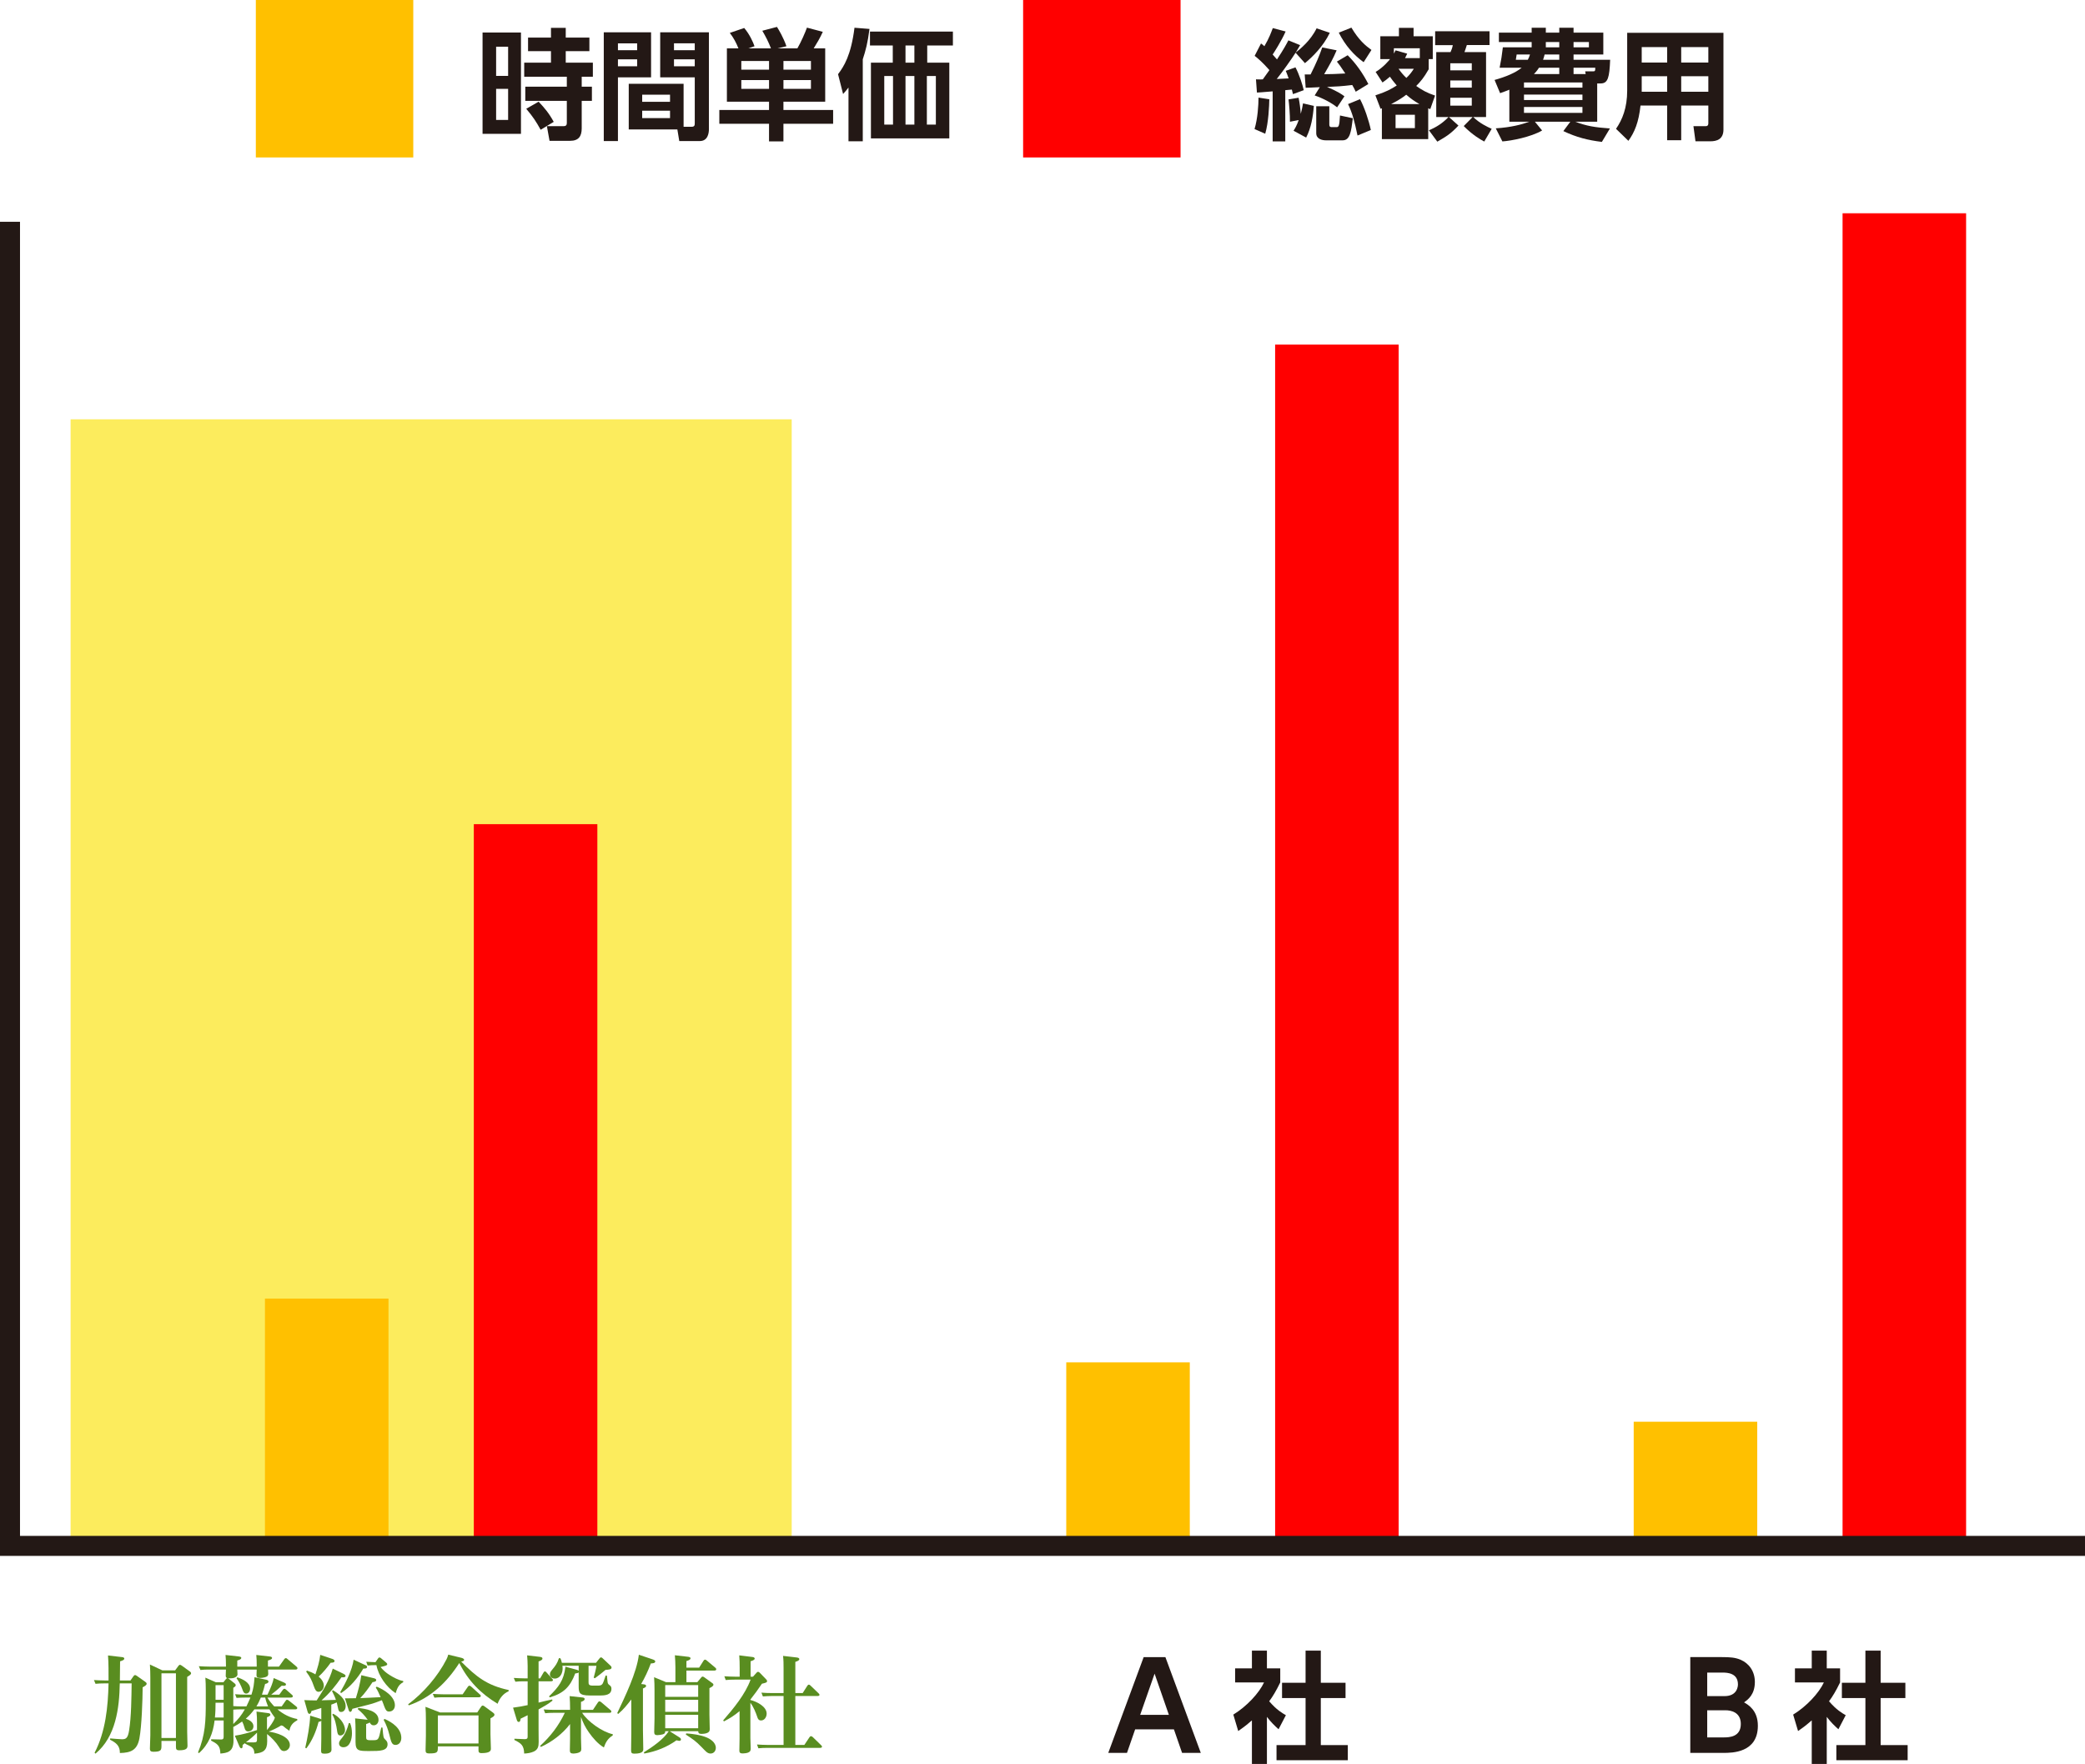 <?xml version="1.0" encoding="UTF-8"?>
<svg id="_レイヤー_2" data-name="レイヤー 2" xmlns="http://www.w3.org/2000/svg" viewBox="0 0 416.943 352.72">
  <g id="body">
    <g>
      <g>
        <g>
          <path d="m104.179,6.508v20.258h-7.681V6.508h7.681Zm-2.568,2.832h-2.4v5.833h2.4v-5.833Zm0,8.425h-2.4v6.217h2.4v-6.217Zm14.714,7.921c0,1.56-.624,2.472-2.305,2.472h-4.128l-.528-2.928h3.36c.408,0,.624-.192.624-.601v-4.464h-8.305v-2.832h8.305v-1.992h-8.521v-2.809h5.353v-2.304h-4.585v-2.713h4.585v-1.944h2.952v1.944h4.729v2.713h-4.729v2.304h5.424v2.809h-2.231v1.992h2.04v2.832h-2.04v5.521Zm-8.209.264c-.96-1.728-1.464-2.496-2.881-4.2l2.473-1.416c1.2,1.272,2.04,2.256,3.024,4.032l-2.616,1.584Z" style="fill: #231815;"/>
          <path d="m120.739,6.46h9.457v9.001h-6.625v12.745h-2.832V6.46Zm2.832,2.208v1.368h3.841v-1.368h-3.841Zm0,3.192v1.392h3.841v-1.392h-3.841Zm13.129,13.489h1.633c.575,0,.6-.36.6-.696v-9.192h-6.912V6.46h9.744v19.346c0,.864-.24,2.4-1.824,2.4h-4.104l-.384-2.328h-9.721v-9.121h10.969v8.593Zm-8.28-6.409v1.417h5.568v-1.417h-5.568Zm0,3.192v1.488h5.568v-1.488h-5.568Zm6.36-13.465v1.368h4.152v-1.368h-4.152Zm0,3.192v1.392h4.152v-1.392h-4.152Z" style="fill: #231815;"/>
          <path d="m147.667,9.676c-.432-1.104-1.008-2.184-1.728-3.096l2.88-.984c1.08,1.248,1.776,2.832,2.064,3.648l-1.248.432h4.536c-.504-1.32-1.008-2.28-1.729-3.528l2.929-.768c.384.6,1.272,2.088,1.896,3.864l-1.801.432h3.984c.696-1.176,1.584-3.192,1.92-4.152l3.169.841c-.528,1.199-1.272,2.424-1.824,3.312h2.304v10.657h-8.353v1.656h9.938v2.76h-9.938v3.528h-2.88v-3.528h-9.938v-2.76h9.938v-1.656h-8.425v-10.657h2.304Zm.576,2.521v1.729h5.545v-1.729h-5.545Zm0,3.816v1.752h5.545v-1.752h-5.545Zm8.425-3.816v1.729h5.497v-1.729h-5.497Zm0,3.816v1.752h5.497v-1.752h-5.497Z" style="fill: #231815;"/>
          <path d="m172.531,28.254h-2.856v-10.753c-.384.504-.552.72-1.08,1.296l-1.008-3.96c1.176-1.561,2.593-3.745,3.288-9.289l3.001.24c-.36,2.808-.769,4.32-1.345,6.072v16.394Zm18.025-19.154h-5.136v3.433h4.416v15.146h-15.674v-15.146h4.369v-3.433h-4.561v-2.784h16.585v2.784Zm-11.977,6.097h-1.752v9.721h1.752v-9.721Zm4.272-6.097h-1.776v3.433h1.776v-3.433Zm0,6.097h-1.776v9.721h1.776v-9.721Zm4.296,0h-1.8v9.721h1.8v-9.721Z" style="fill: #231815;"/>
        </g>
        <rect x="51.16" width="31.483" height="31.483" style="fill: #ffc000;"/>
      </g>
      <g>
        <g>
          <path d="m253.827,19.853c-.024,1.225-.145,4.608-.816,6.889l-2.136-.936c.624-2.112.792-4.753.792-6.289l2.16.336Zm.023-5.832c-1.368-1.561-2.256-2.305-2.952-2.856l1.272-2.472c.288.216.408.288.672.552.96-1.632,1.392-2.856,1.68-3.624l2.568.672c-.815,1.872-2.328,4.225-2.592,4.608.24.264.576.672.864.983,1.344-2.04,1.872-3.023,2.28-3.815l2.352.96c-.288.504-.504.864-.888,1.488.912-.744,2.952-2.353,4.176-4.849l2.641.888c-1.296,2.712-3.456,4.824-4.969,6.072l-1.872-2.088c-.84,1.32-2.616,3.816-3.769,5.257,1.44-.072,2.017-.097,2.377-.12-.265-.769-.385-1.057-.576-1.513l1.944-.695c.744,1.368,1.439,3.552,1.656,4.56l-2.16.793c-.097-.456-.145-.624-.217-.912l-1.319.119v10.249h-2.521v-10.009c-2.353.192-2.616.216-3.145.24l-.192-2.641c.937.024,1.032.024,1.368,0l1.32-1.848Zm4.824,12.121c.336-.528.624-1.008,1.032-2.137l-1.752.337c.024-1.32-.168-3.601-.288-4.465l2.017-.336c.216,1.056.359,2.16.432,3.216.192-.695.312-1.224.456-2.088l2.16.504c-.168,2.16-.528,4.368-1.536,6.337l-2.521-1.368Zm5.257-8.713c-2.088.096-2.328.12-2.832.12l-.192-2.664h1.176c1.177-2.353,1.729-3.696,2.329-5.4l2.88.576c-.696,1.632-1.225,2.592-2.496,4.776,1.392-.024,2.328-.024,4.225-.145-.937-1.44-1.225-1.8-1.681-2.376l2.16-1.272c1.681,1.681,3.072,3.673,4.129,5.761l-2.521,1.536c-.264-.552-.408-.864-.696-1.344-2.185.264-3.192.312-5.04.384,2.184.936,2.855,1.416,3.48,1.872l-1.465,2.208c-1.151-.912-2.76-1.776-4.488-2.376l1.032-1.656Zm1.896,3.816v3.601c0,.264,0,.576.479.576h.889c.456,0,.647,0,.768-2.329l2.568.553c-.336,2.664-.552,4.416-2.04,4.416h-3.312c-.816,0-1.968-.264-1.968-1.44v-5.376h2.616Zm6.864-8.809c-1.92-1.393-3.648-3.288-4.969-5.904l2.521-1.009c1.488,2.496,2.784,3.576,4.009,4.465l-1.561,2.448Zm-.72,7.393c.864,1.608,1.775,4.296,2.16,6.168l-2.664,1.104c-.624-2.952-1.032-4.488-1.896-6.288l2.4-.984Z" style="fill: #231815;"/>
          <path d="m285.699,13.853c-.96,1.68-1.632,2.472-2.496,3.336,1.2.84,2.112,1.368,3.769,1.921l-.96,2.712c-.216-.096-.265-.12-.408-.168v6.168h-9.265v-6.168c-.097.023-.145.048-.265.096l-1.031-2.688c2.111-.672,3.144-1.248,4.271-1.968-.647-.769-.96-1.152-1.367-1.752-.601.504-.912.768-1.488,1.151l-1.368-2.111c1.56-.912,2.76-2.4,2.88-2.568h-1.944v-4.561h3.721v-1.681h2.928v1.681h3.841v4.561h-.816v2.04Zm-1.848,6.961c-1.032-.601-1.633-1.009-2.641-1.873-.816.624-1.44,1.057-3.024,1.873h5.665Zm.071-9.193v-1.968h-5.184v1.056c.096-.144.144-.264.336-.647l2.328.672c-.192.408-.265.552-.433.888h2.952Zm-.983,11.329h-3.864v2.664h3.864v-2.664Zm-3.265-9.192c.528.743.889,1.176,1.561,1.824.768-.721,1.128-1.272,1.488-1.824h-3.049Zm17.138,14.545c-.696-.36-2.4-1.344-4.104-3.097l1.776-1.8h-4.729l1.896,1.704c-1.536,1.632-2.353,2.136-4.225,3.217l-1.681-2.28c1.536-.624,2.784-1.465,3.913-2.641h-2.448v-12.985h2.855c.169-.336.385-.936.456-1.392h-3.528v-2.784h10.873v2.76h-4.536c-.216.672-.288.912-.479,1.416h4.32v12.985h-2.568c1.344,1.272,2.736,1.92,3.696,2.353l-1.488,2.544Zm-2.496-15.649h-4.297v1.416h4.297v-1.416Zm0,3.433h-4.297v1.439h4.297v-1.439Zm0,3.456h-4.297v1.584h4.297v-1.584Z" style="fill: #231815;"/>
          <path d="m319.396,24.342h-4.368c2.184.84,3.84,1.128,6.912,1.344l-1.608,2.688c-2.784-.336-5.064-.912-7.704-2.16l1.392-1.872h-7.08l1.439,1.752c-2.208,1.296-6.145,2.063-7.944,2.184l-1.32-2.616c3.049-.191,5.209-.768,6.697-1.319h-3.984v-6.409c-.601.24-.937.384-1.849.696l-1.104-2.641c2.16-.6,4.176-1.416,5.424-2.448h-4.416c.359-1.872.408-2.088.647-4.08h5.761v-1.056h-6.553v-1.872h6.553v-.984h2.832v.984h2.688v-.984h2.856v.984h5.952v4.368h-5.952v1.056h7.32c-.144,3.528-.432,4.729-1.896,4.729h-.696v7.657Zm-13.873-12.386c.191-.384.312-.647.432-1.056h-2.664c-.048.384-.096.696-.168,1.056h2.4Zm10.921,4.536h-11.689v1.032h11.689v-1.032Zm0,2.425h-11.689v1.08h11.689v-1.08Zm0,2.472h-11.689v1.177h11.689v-1.177Zm-4.633-6.576v-1.272h-4.057c-.432.696-.792,1.032-1.008,1.272h5.064Zm0-3.912h-2.928c-.097.384-.168.647-.312,1.056h3.24v-1.056Zm-2.688-1.44h2.688v-1.056h-2.688v1.056Zm5.545,0h3.072v-1.056h-3.072v1.056Zm2.424,5.353l-.096-.552h1.584c.288,0,.456,0,.433-.721h-4.345v1.272h2.424Z" style="fill: #231815;"/>
          <path d="m344.644,25.902c0,1.944-1.32,2.353-2.616,2.353h-2.977l-.408-3.024h2.377c.312,0,.6-.048.6-.601v-3.528h-5.425v6.938h-2.808v-6.938h-5.329c-.359,3.337-1.176,5.329-2.424,7.057l-2.473-2.399c1.272-1.849,2.232-4.201,2.232-7.633V6.556h19.25v19.346Zm-11.257-16.489h-5.089v3.097h5.089v-3.097Zm0,5.832h-5.089v3.097h5.089v-3.097Zm8.232-5.832h-5.425v3.097h5.425v-3.097Zm0,5.832h-5.425v3.097h5.425v-3.097Z" style="fill: #231815;"/>
        </g>
        <rect x="204.596" width="31.483" height="31.483" style="fill: red;"/>
      </g>
    </g>
    <g>
      <rect x="14.118" y="83.847" width="144.202" height="225.149" style="fill: #fcec5d;"/>
      <g>
        <rect x="94.75" y="164.802" width="24.703" height="144.193" style="fill: red;"/>
        <rect x="52.983" y="259.668" width="24.703" height="49.327" style="fill: #ffc000;"/>
      </g>
    </g>
    <g>
      <g>
        <path d="m226.998,345.808l-1.632,4.704h-3.744l7.08-19.153h4.345l7.08,19.153h-3.744l-1.632-4.704h-7.753Zm6.745-2.904l-2.856-8.233-2.881,8.233h5.737Z" style="fill: #231815;"/>
        <path d="m253.349,352.72h-3v-8.713c-1.224,1.08-2.04,1.656-2.736,2.137l-.983-3.288c2.712-1.656,5.16-4.32,6.145-6.433h-5.785v-2.809h3.36v-3.553h3v3.553h2.665v2.809c-.841,1.728-1.465,2.76-2.209,3.768,1.513,1.753,2.593,2.353,3.337,2.784l-1.465,2.809c-.72-.648-1.512-1.392-2.328-2.472v9.408Zm7.729-22.658h3.048v6.433h4.944v3.049h-4.944v9.408h5.4v3.024h-14.257v-3.024h5.809v-9.408h-4.705v-3.049h4.705v-6.433Z" style="fill: #231815;"/>
      </g>
      <g>
        <rect x="254.99" y="68.909" width="24.703" height="240.087" style="fill: red;"/>
        <rect x="213.223" y="272.417" width="24.703" height="36.579" style="fill: #ffc000;"/>
      </g>
    </g>
    <g>
      <path d="m344.348,331.359c1.584,0,2.641.071,3.721.527,1.728.744,2.855,2.353,2.855,4.44,0,2.521-1.367,3.528-2.16,4.081.864.504,2.761,1.607,2.761,4.68,0,5.425-5.185,5.425-6.889,5.425h-6.625v-19.153h6.337Zm-2.952,3.096v4.705h3.456c2.616,0,2.688-2.041,2.688-2.353,0-2.232-2.088-2.353-3.024-2.353h-3.12Zm0,7.537v5.424h3.312c1.128,0,3.408-.096,3.408-2.688,0-2.448-2.137-2.736-3.024-2.736h-3.696Z" style="fill: #231815;"/>
      <path d="m365.3,352.72h-3v-8.713c-1.224,1.08-2.04,1.656-2.736,2.137l-.983-3.288c2.712-1.656,5.16-4.32,6.145-6.433h-5.785v-2.809h3.36v-3.553h3v3.553h2.665v2.809c-.841,1.728-1.465,2.76-2.209,3.768,1.513,1.753,2.593,2.353,3.337,2.784l-1.465,2.809c-.72-.648-1.512-1.392-2.328-2.472v9.408Zm7.729-22.658h3.048v6.433h4.944v3.049h-4.944v9.408h5.4v3.024h-14.257v-3.024h5.809v-9.408h-4.705v-3.049h4.705v-6.433Z" style="fill: #231815;"/>
    </g>
    <g>
      <rect x="368.463" y="42.646" width="24.703" height="266.349" style="fill: red;"/>
      <rect x="326.696" y="284.292" width="24.703" height="24.703" style="fill: #ffc000;"/>
    </g>
    <polyline points="2 44.348 2 309.12 416.943 309.12" style="fill: none; stroke: #231815; stroke-miterlimit: 10; stroke-width: 4px;"/>
    <g>
      <path d="m19.102,350.662l-.189-.168c2.205-4.262,2.688-9.154,2.793-13.877h-.967c-.608,0-1.028.02-1.637.084l-.315-.756c.714.041,1.407.084,2.12.084h.799c0-1.533.021-3.381-.105-4.998l2.688.314c.21.021.566.043.566.316,0,.271-.377.398-.84.545,0,1.281-.021,2.541-.041,3.822h2.12l.588-.84c.126-.168.188-.232.336-.232.126,0,.252.084.399.189l1.637,1.154c.147.105.273.211.273.4,0,.23-.378.482-.798.691-.021,2.604-.188,7.77-.651,10.227-.44,2.33-1.68,2.875-3.904,2.918.021-1.471-.777-2.059-1.975-2.666l.043-.252c.629.041,1.848.168,2.352.168.776,0,1.176-.189,1.428-1.785.44-2.73.461-6.572.504-9.385h-2.373c-.084,4.955-.798,10.666-4.85,14.045Zm15.914-16.648l.651-.883c.104-.146.188-.23.315-.23.104,0,.188.041.377.168l1.596,1.154c.147.105.252.211.252.379,0,.23-.293.42-.776.713v10.918c0,1.029.063,2.162.063,2.834,0,.525-.211.924-1.659.924-.63,0-.651-.271-.651-.797v-1.07h-2.896v.924c0,.902-.063,1.238-1.617,1.238-.546,0-.693-.189-.693-.631,0-.902.084-1.783.084-2.666v-11.484c0-.924-.021-1.742-.084-2.666l2.499,1.176h2.54Zm-2.729,13.521h2.896v-12.934h-2.896v12.934Z" style="fill: #598d20;"/>
      <path d="m50.075,339.452h-1.113c-.566,0-1.092.021-1.658.062l-.294-.734c.692.062,1.407.084,2.1.084h1.176c.42-1.26.524-2.184.608-3.486l2.247.484c.231.041.546.125.546.398,0,.314-.441.42-.672.461-.189.756-.378,1.408-.63,2.143h1.112c.084-.168.168-.357.252-.547.399-.881.84-1.867.987-2.771l2.036.883c.147.062.42.189.42.377,0,.252-.272.295-.461.295-.127,0-.273,0-.399-.021-.672.631-1.364,1.238-2.1,1.785h1.616l.693-.945c.084-.105.189-.23.336-.23.126,0,.23.084.378.209l1.05.924c.146.127.252.211.252.357,0,.273-.314.273-.504.273h-4.577c.399.693.819,1.176,1.364,1.764h1.491l.735-1.051c.146-.209.188-.271.356-.271.126,0,.272.104.378.188l1.449,1.156c.104.084.188.188.188.293,0,.273-.252.273-.483.273h-3.464c1.134.965,2.478,1.658,3.947,1.932l.021.252c-.924.482-1.406,1.07-1.596,2.1-.482-.314-.881-.631-1.301-.986-.147-.021-.211-.043-.336-.084-.672.439-1.743.943-2.479,1.238,1.365.189,4.221.924,4.221,2.688,0,.629-.525,1.197-1.176,1.197-.546,0-.777-.42-1.029-.84-.545-.904-1.49-1.891-2.352-2.562.021.566.021.986.021,1.471,0,1.783-.777,2.309-2.562,2.455-.021-1.049-.462-1.322-1.112-1.637-.231-.105-.504-.23-.756-.379v-.104c-.147.125-.315.252-.483.377,0,.379,0,.672-.272.672-.189,0-.315-.252-.379-.398l-.902-2.121c1.596-.23,2.771-.609,4.43-1.133v-1.408c0-.881-.021-1.406-.104-2.287l2.204.293c.315.043.567.062.567.336,0,.252-.336.379-.672.504v2.562c.524-.652,1.344-1.68,1.575-2.479-.399-.525-.777-1.07-1.071-1.658h-3.023c-.608.797-.966,1.197-1.722,1.869.672.23,1.533.672,1.533,1.512,0,.588-.441,1.027-1.029,1.027-.482,0-.65-.293-.756-.713-.126-.463-.252-.84-.482-1.26-.631.441-1.092.734-1.764,1.092v.168c0,.861.041,1.721.041,2.561,0,2.332-1.344,2.457-2.624,2.584-.042-1.639-.651-1.953-1.868-2.604l.041-.252,1.891.041h.084c.482,0,.504-.252.504-.588v-3.213h-1.807c-.314,2.562-1.176,4.787-3.128,6.531l-.188-.148c1.469-3.463,1.553-6.383,1.553-10.057v-2.436c0-.818-.021-1.658-.084-2.457l2.1.924h1.512l.483-.607c.147-.168.188-.211.272-.211-.252-.125-.293-.273-.293-.525,0-.355.021-.84.041-1.195h-3.464c-.567,0-1.071.02-1.638.084l-.314-.756c.713.041,1.406.084,2.12.084h3.296v-.504c0-.609-.021-1.219-.084-1.828l2.604.295c.252.021.547.084.547.293,0,.252-.336.379-.799.525v1.219h3.885v-.504c0-.693-.021-1.156-.084-1.828l2.604.295c.21.021.546.041.546.314,0,.23-.272.336-.819.504v1.219h2.205l1.029-1.449c.084-.127.188-.252.356-.252.104,0,.21.084.356.209l1.764,1.492c.105.084.189.188.189.314,0,.273-.294.273-.42.273h-5.459c.021.271.042.65.042.84,0,.482-.294.588-.692.713-.295.084-.672.127-.967.127-.398,0-.692-.105-.692-.568,0-.252.021-.818.042-1.111h-3.885c.043.607.043.797.043.943,0,.357-.273.568-.693.715-.273.084-.65.105-.945.105-.104,0-.168,0-.272-.021.084.041.147.084.231.146l1.133.902c.105.084.189.189.189.336,0,.189-.105.273-.482.525v3.654c.545.041,1.112.062,1.658.062h.966c.294-.588.546-1.176.798-1.764Zm-6.971,1.029c0,.986-.021,1.973-.126,2.959h1.743v-2.959h-1.617Zm0-3.508v2.92h1.617v-2.92h-1.617Zm5.039,4.83c-.525,0-.966.021-1.49.062v2.877c.986-.967,1.616-1.723,2.309-2.939h-.818Zm1.869-4.137c0,.566-.336.986-.777.986-.462,0-.609-.398-.777-.881-.252-.693-.692-1.596-1.154-2.162l.146-.211c1.008.336,2.562,1.029,2.562,2.268Zm.629,10.75c.672,0,.756-.125.756-.609v-1.344c-.524.568-1.574,1.449-2.204,1.932l1.448.021Zm2.961-7.201c-.252-.588-.441-1.154-.566-1.764h-.883c-.293.693-.482,1.113-.881,1.764h2.33Z" style="fill: #598d20;"/>
      <path d="m66.54,333.657l2.078,1.008c.168.084.483.23.483.441,0,.23-.231.293-.42.293h-.399c-1.133,1.658-2.456,3.297-3.988,4.598.965-.02,1.932-.062,2.876-.084-.168-.566-.504-1.217-.776-1.764l.188-.168c1.155.715,2.54,1.701,2.54,3.213,0,.525-.293,1.135-.902,1.135-.441,0-.525-.252-.65-.883-.063-.336-.127-.609-.231-1.029-.356.168-.714.316-1.092.441v6.762c0,.734.042,1.447.042,2.184,0,.293-.062.482-.294.629-.315.211-.735.23-1.092.23-.546,0-.692-.104-.692-.566,0-.818.041-1.637.041-2.457v-3.59c-.084.189-.356.23-.545.252-.483,1.891-1.26,3.738-2.436,5.291l-.231-.105c.44-1.932.924-4.451.987-6.424l1.764.545c.272.084.377.105.461.252v-2.33c-.65.211-1.322.398-1.973.609-.043.23-.127.566-.399.566-.231,0-.315-.23-.399-.525l-.629-2.225c.86.041,1.616.062,2.477.062,1.323-2.078,2.52-3.969,3.213-6.361Zm-1.785,3.422c0,.588-.42,1.219-1.07,1.219-.525,0-.734-.609-.882-1.008-.504-1.387-.692-1.828-1.575-3.023l.147-.211c.588.189,1.176.441,1.7.756.441-1.406.799-2.414.967-3.904l2.309.775c.211.064.547.189.547.463,0,.336-.525.336-.777.336-.65.924-1.554,2.016-2.394,2.771.524.441,1.028,1.092,1.028,1.826Zm4.242,8.881c0,.609-.441,1.072-.945,1.072s-.588-.484-.65-1.008c-.147-1.029-.399-2.289-.945-3.172l.168-.168c1.154.568,2.373,1.932,2.373,3.275Zm1.385.631c0,1.07-.336,2.793-1.721,2.793-.463,0-.861-.273-.861-.777,0-.398.294-.734.546-1.029.735-.902,1.112-1.889,1.407-3.023h.252c.272.631.377,1.344.377,2.037Zm2.499-13.711c.336.146.524.211.524.441,0,.336-.42.336-.756.336-1.112,1.91-2.582,3.652-4.43,4.893l-.189-.168c1.092-1.848,2.373-4.367,2.688-6.51l2.163,1.008Zm2.268,4.578l.168-.189c1.448.566,3.653,1.932,3.653,3.717,0,.734-.462,1.26-1.176,1.26-.504,0-.672-.316-.945-1.008-.125-.336-.272-.777-.482-1.26-.84.314-1.68.65-2.541.859-.672.168-2.834.715-3.359.861-.104.398-.23.609-.42.609-.188,0-.272-.189-.356-.482l-.714-2.227h.734c.483,0,.967,0,1.449-.021.42-1.344.924-3.211,1.092-4.598l2.373.566c.272.064.608.148.608.4,0,.314-.42.377-.735.42-.756,1.133-1.512,2.203-2.456,3.191,1.344-.043,2.708-.127,4.073-.189-.294-.65-.566-1.322-.966-1.91Zm-3.611,4.303l.104-.23c1.407.146,4.053.525,4.053,2.395,0,.566-.357,1.07-.966,1.07-.42,0-.546-.189-.819-.566-.168.146-.482.252-.692.314v2.498c0,.547.021.734.86.734h.504c.588,0,.819-.041,1.008-.271.231-.295.336-.799.651-2.268l.252.02c.084.988.126,1.492.188,1.764.084.357.168.441.504.777.211.211.315.482.315.777,0,1.344-1.47,1.365-3.591,1.365-2.184,0-2.812,0-2.812-1.828v-2.246c0-.818-.021-1.637-.084-2.457l2.436.273.084.021c-.588-.84-1.197-1.49-1.995-2.143Zm4.052-10.119c.084-.127.168-.211.295-.211.125,0,.209.064.336.168l.924.777c.104.084.293.252.293.398,0,.252-.42.357-1.344.568.567.672,1.051,1.111,1.785,1.574.756.482,1.869,1.092,2.75,1.217v.252c-.944.484-1.217,1.24-1.512,2.184-1.826-1.176-3.443-3.463-3.842-5.605-.63-.021-1.134.021-1.764.084l-.273-.756c.609.043,1.219.062,1.848.084l.504-.734Zm4.662,15.873c0,.713-.379,1.406-1.176,1.406-.799,0-.883-.797-1.219-2.057-.252-1.008-.629-2.059-1.133-2.961l.168-.189c1.553.672,3.359,1.91,3.359,3.801Z" style="fill: #598d20;"/>
      <path d="m101.712,337.94v.252c-1.07.441-1.826,1.428-2.204,2.498-3.401-2.057-5.879-4.598-7.663-8.146-2.479,3.863-5.69,6.949-10.1,8.461l-.126-.209c3.065-2.268,5.921-5.586,7.663-8.986.168-.314.252-.588.357-.945l2.436.588c.21.043.734.168.734.441,0,.23-.252.293-.588.357,3.023,3.043,5.166,4.766,9.49,5.689Zm-6.277,4.492l.756-1.133c.084-.127.189-.252.336-.252.126,0,.294.105.398.189l1.68,1.238c.168.125.273.23.273.398,0,.295-.314.463-.798.734v3.172c0,.943.084,1.889.084,2.855,0,.336,0,.924-1.848.924-.63,0-.63-.273-.63-.693v-.65h-8.125v.271c0,.924-.147,1.135-1.701,1.135-.693,0-.756-.211-.756-.715,0-.943.062-1.889.062-2.834v-3.316c0-.82-.021-1.639-.084-2.457l2.919,1.133h7.433Zm-6.761-3.631h3.843l1.028-1.492c.084-.125.168-.23.336-.23.126,0,.231.084.356.189l1.743,1.574c.126.105.168.168.168.273,0,.252-.252.273-.44.273h-7.202c-.567,0-1.071.02-1.638.084l-.314-.756c.713.041,1.406.084,2.12.084Zm-1.112,9.826h8.125v-5.607h-8.125v5.607Z" style="fill: #598d20;"/>
      <path d="m105.516,333.194c0-.713-.042-1.447-.105-2.184l2.541.295c.294.041.525.105.525.336,0,.293-.379.441-.777.588v3.381h.314l.631-1.092c.084-.148.168-.295.314-.295.168,0,.23.084.357.23l1.07,1.197c.168.189.189.211.189.314,0,.232-.315.232-.483.232h-2.394v4.262c.902-.211,1.806-.463,2.709-.631l.084.232c-.861.691-1.827,1.217-2.793,1.764v3.799c0,.904.021,1.807.021,2.73,0,.84-.127,1.49-.967,1.889-.608.273-1.28.379-1.932.4-.041-1.596-.566-2.037-1.952-2.709v-.252l2.058.084c.42,0,.588-.105.588-.482v-4.305c-.462.252-.945.461-1.406.693-.043.398-.105.65-.399.65-.21,0-.315-.23-.378-.441l-.734-2.414c.986-.127,1.952-.295,2.918-.504v-4.766h-.818c-.609,0-1.029.02-1.639.084l-.314-.756c.714.041,1.406.084,2.121.084h.65v-2.416Zm17.027,13.586l-.021.252c-.966.588-1.407,1.363-1.764,2.393-1.176-.693-2.226-1.91-3.003-3.023-.713-1.008-1.154-1.91-1.574-3.064v4.178c0,.713.062,1.449.062,2.184,0,.42-.125.609-.524.756-.252.105-.714.189-1.008.189-.546,0-.756-.148-.756-.588,0-.82.042-1.617.042-2.436v-2.877c-1.47,1.932-3.633,3.59-5.837,4.576l-.147-.209c2.1-1.932,3.695-4.01,4.935-6.613h-2.268c-.567,0-1.112.02-1.659.084l-.293-.756c.692.041,1.406.084,2.1.084h3.17v-.273c0-.799-.021-1.68-.084-2.479l2.541.273c.188.021.461.062.461.314,0,.316-.482.484-.734.568v1.596h2.394l.966-1.449c.084-.127.168-.252.336-.252.105,0,.21.041.378.189l1.827,1.553c.125.105.168.168.168.295,0,.252-.252.252-.441.252h-5.396c1.135,1.783,4.053,3.842,6.131,4.283Zm-10.078-13.689c.043.188.043.377.043.566,0,.924-.504,1.994-1.575,1.994-.504,0-.966-.293-.966-.84,0-.377.21-.629.441-.924.692-.818,1.028-1.281,1.364-2.309l.252-.021c.21.357.252.566.336.945h6.823l.651-.82c.084-.104.21-.271.336-.271.168,0,.315.146.42.252l1.491,1.406c.125.125.209.209.209.377,0,.379-.504.42-1.196.463-1.008.861-1.176.945-2.142,1.68l-.23-.127c.168-.588.482-1.783.545-2.371h-1.574v3.254c0,.441.042.713.861.713h1.028c.756,0,.924-.252,1.155-.924.104-.293.209-.65.377-1.092l.252.021c.084.672.084,1.029.147,1.365.042.189.104.336.336.504.294.209.42.377.42.756,0,1.26-1.28,1.344-2.31,1.344h-2.037c-2.141,0-2.204-.588-2.204-1.91v-2.688c-.168.146-.483.168-.692.188-1.008,2.688-2.331,3.99-5.103,4.787l-.126-.209c1.932-1.869,2.939-3.17,3.275-5.922l2.1.568c.23.062.378.104.546.23v-.986h-3.255Z" style="fill: #598d20;"/>
      <path d="m128.762,336.805c.189.021.441.084.441.316,0,.271-.42.42-.63.504v8.377c0,1.238.063,2.457.063,3.736,0,.316,0,.924-1.785.924-.504,0-.65-.146-.65-.65,0-1.133.041-2.246.041-3.381v-6.803c-.818,1.072-1.596,2.037-2.624,2.898l-.188-.168c1.553-3.297,3.904-8.105,4.324-11.674l2.688.902c.295.105.588.211.588.441,0,.357-.524.377-.881.398-.567,1.512-1.135,2.709-1.932,4.115l.545.062Zm6.299-3.484c0-.777-.041-1.555-.104-2.33l2.562.293c.189.021.566.062.566.314,0,.316-.524.463-.818.547v1.322h2.541l.881-1.385c.063-.105.168-.211.295-.211.146,0,.252.084.377.189l1.701,1.428c.126.105.168.189.168.314,0,.23-.273.252-.441.252h-5.521v2.311h2.184l.734-.883c.084-.105.168-.23.336-.23.105,0,.231.084.379.189l1.448,1.049c.21.146.315.211.315.398,0,.295-.567.568-.799.672v5.25c0,.986.063,1.973.063,2.961,0,.461-.21.65-.63.797-.314.105-.714.146-1.029.146-.524,0-.629-.188-.65-.545h-5.711l1.89,1.197c.168.104.378.23.378.461,0,.189-.146.273-.314.273-.063,0-.189,0-.588-.105-1.932,1.387-4.074,2.227-6.426,2.646l-.104-.232c1.7-1.07,3.905-2.561,4.997-4.24h-.714c0,.357-.084.504-.462.629-.273.084-.818.168-1.113.168-.44,0-.629-.168-.629-.607,0-.904.062-1.807.062-2.688v-5.691c0-.859-.021-1.742-.084-2.604l2.373.988h1.889v-3.045Zm-2.036,3.633v2.352h6.593v-2.352h-6.593Zm0,5.354h6.593v-2.414h-6.593v2.414Zm0,3.275h6.593v-2.688h-6.593v2.688Zm8.146,1.785c.882.336,1.974,1.07,1.974,2.119,0,.631-.398,1.156-1.07,1.156-.651,0-1.051-.568-1.743-1.26-1.218-1.26-1.764-1.596-3.191-2.541l.084-.23c1.364.104,2.688.271,3.947.756Z" style="fill: #598d20;"/>
      <path d="m151.274,334.496c.105-.127.189-.189.315-.189.147,0,.272.105.356.189l1.26,1.301c.147.148.189.252.189.357,0,.273-.273.357-1.029.525-.734,1.092-1.49,2.141-2.309,3.17v.084c1.217.295,3.254,1.281,3.254,2.73,0,.65-.42,1.363-1.113,1.363-.461,0-.629-.271-.756-.672-.272-.84-.818-2.162-1.385-2.855v7.035c0,.713.062,1.406.062,2.119,0,.42-.105.631-.525.799-.272.105-.713.168-1.028.168-.44,0-.714-.062-.714-.566,0-.799.042-1.617.042-2.416v-5.479c-1.05.881-1.911,1.428-3.128,2.057l-.147-.209c2.016-2.311,4.431-5.229,5.479-8.146h-3.191c-.672,0-1.133.02-1.784.084l-.272-.756c.692.041,1.406.084,2.12.084h.944v-1.785c0-.84-.021-1.658-.084-2.479l2.541.316c.21.02.546.062.546.336,0,.293-.588.461-.819.523v3.088h.483l.692-.777Zm5.418-.883c0-.84,0-1.658-.105-2.498l2.709.314c.209.021.545.084.545.336s-.336.4-.797.547v6.236h1.469l.883-1.387c.104-.168.188-.293.356-.293.147,0,.252.104.399.252l1.532,1.469c.084.084.188.189.188.314,0,.232-.272.232-.44.232h-4.388v9.783h1.805l1.008-1.512c.084-.125.168-.23.315-.23.168,0,.294.105.399.209l1.616,1.576c.063.062.188.188.188.293,0,.252-.272.252-.44.252h-10.498c-.651,0-1.134.021-1.784.084l-.273-.756c.714.043,1.406.084,2.121.084h3.191v-9.783h-2.373c-.588,0-1.176.041-1.764.084l-.294-.756c.714.062,1.428.084,2.12.084h2.311v-4.936Z" style="fill: #598d20;"/>
    </g>
  </g>
</svg>